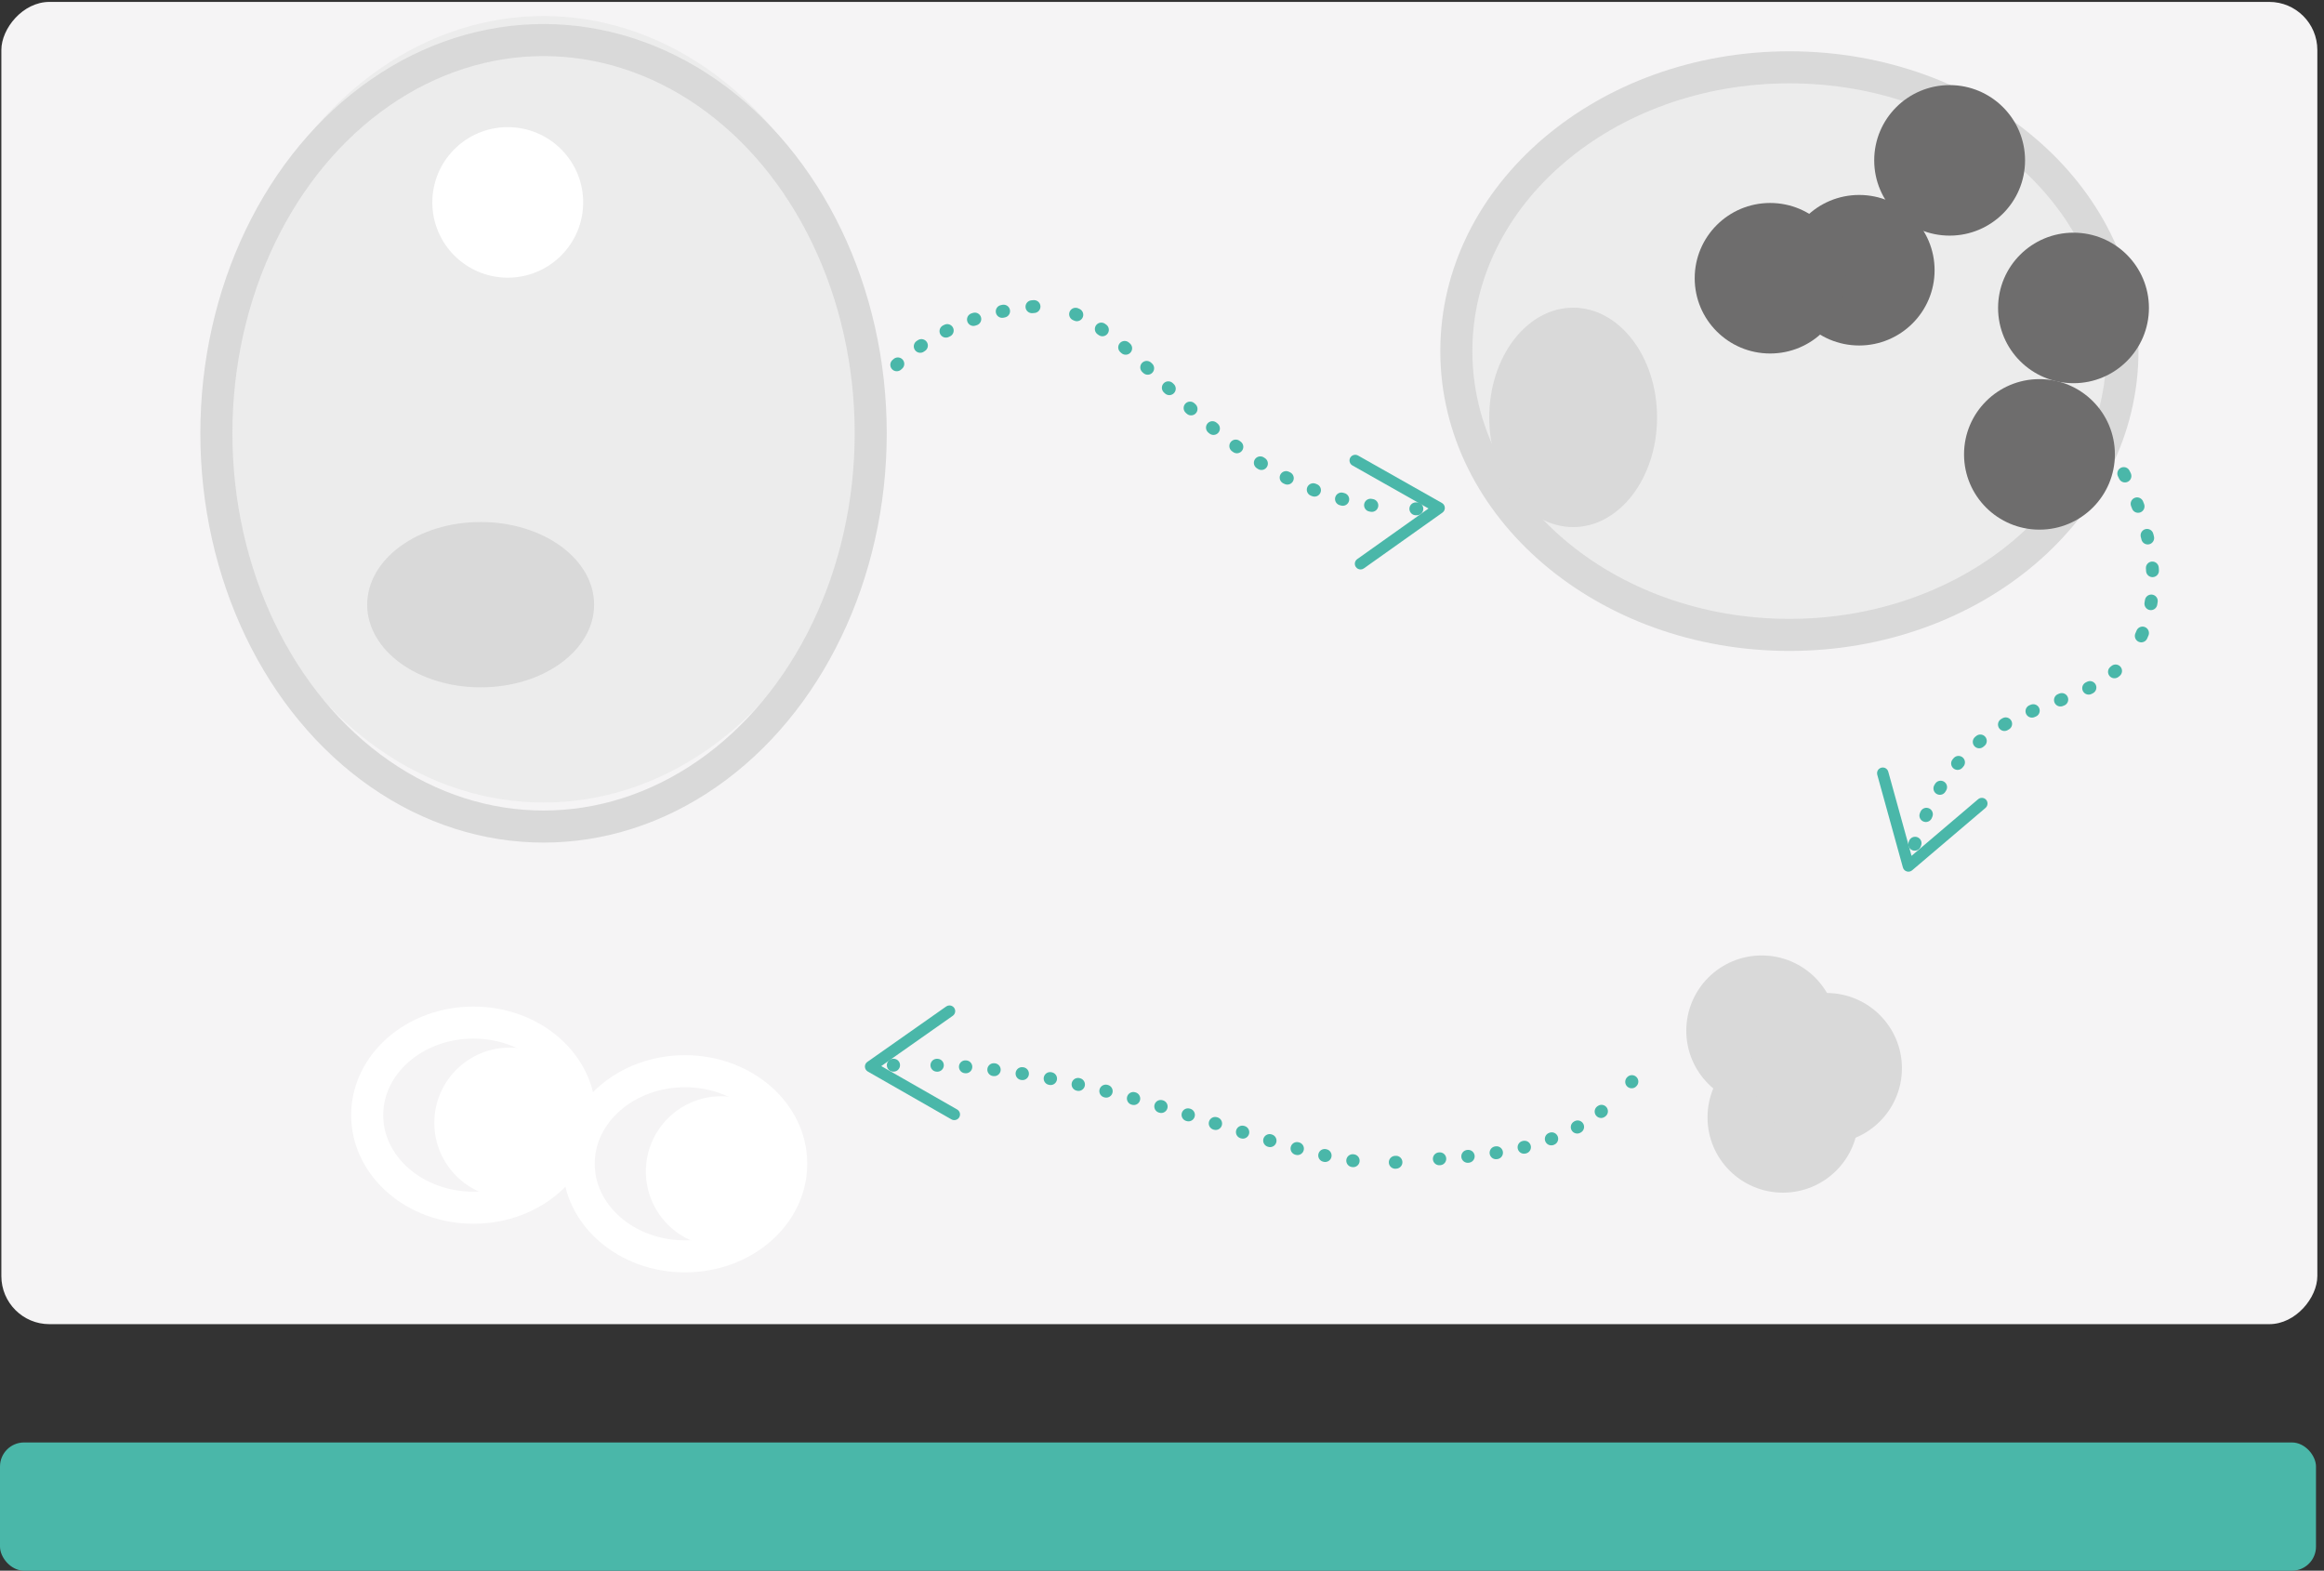 <?xml version="1.0" encoding="UTF-8"?> <svg xmlns="http://www.w3.org/2000/svg" width="290" height="196" viewBox="0 0 290 196" fill="none"><rect x="0" y="0" width="290" height="196" fill="#333333" stroke="none"/><rect width="289" height="165" rx="6" transform="matrix(1 0 0 -1 0.169 165.238)" fill="#F5F4F5"></rect><path d="M109.301 48.195C113.516 43.261 119.245 39.886 126.131 38.644" stroke="#4AB7A9" stroke-width="1.606" stroke-linecap="round" stroke-linejoin="round" stroke-dasharray="0.18 3.55"></path><path d="M134.217 39.208C144.391 43.669 153.283 61.848 174.015 63.393" stroke="#4AB7A9" stroke-width="1.606" stroke-linecap="round" stroke-linejoin="round" stroke-dasharray="0.17 3.54"></path><path d="M106.143 52.649C106.164 52.612 106.187 52.574 106.21 52.537M128.772 38.277L128.904 38.265L129.029 38.255M176.675 63.494H176.803" stroke="#4AB7A9" stroke-width="1.606" stroke-linecap="round" stroke-linejoin="round"></path><path d="M169.195 70.762C168.965 70.441 169.042 69.996 169.363 69.768L178.256 63.454L168.763 58.083C168.419 57.889 168.297 57.453 168.49 57.113C168.684 56.771 169.124 56.653 169.464 56.844L179.934 62.767C180.145 62.888 180.281 63.106 180.294 63.349C180.309 63.593 180.194 63.826 179.995 63.968L170.19 70.928C170.074 71.013 169.945 71.052 169.815 71.06C169.577 71.069 169.34 70.966 169.195 70.762Z" fill="#4AB7A9"></path><path d="M199.841 138.67C193.1 143.898 184.861 144.204 176.83 144.811" stroke="#4AB7A9" stroke-width="1.606" stroke-linecap="round" stroke-linejoin="round" stroke-dasharray="0.06 3.5"></path><path d="M168.858 144.842C155.885 143.051 137.089 132.867 114.143 132.873" stroke="#4AB7A9" stroke-width="1.606" stroke-linecap="round" stroke-linejoin="round" stroke-dasharray="0.06 3.5"></path><path d="M203.637 134.966L203.606 135.001M174.196 145.031L174.151 145.035L174.108 145.039M111.507 132.92L111.466 132.922" stroke="#4AB7A9" stroke-width="1.606" stroke-linecap="round" stroke-linejoin="round"></path><path d="M119.065 125.768C119.292 126.087 119.213 126.533 118.891 126.759L109.966 133.032L119.436 138.447C119.779 138.644 119.898 139.079 119.702 139.421C119.506 139.76 119.065 139.877 118.726 139.685L108.286 133.712C108.077 133.59 107.94 133.37 107.929 133.124C107.915 132.884 108.031 132.651 108.231 132.51L118.07 125.595C118.185 125.516 118.316 125.471 118.446 125.466C118.683 125.455 118.918 125.561 119.065 125.768Z" fill="#4AB7A9"></path><path d="M263.035 55.467C266.908 61.997 269.739 69.458 268.216 76.283" stroke="#4AB7A9" stroke-width="1.606" stroke-linecap="round" stroke-linejoin="round" stroke-dasharray="0.34 3.79"></path><path d="M263.993 83.724C257.505 89.306 246.31 87.171 239.928 102.662" stroke="#4AB7A9" stroke-width="1.606" stroke-linecap="round" stroke-linejoin="round" stroke-dasharray="0.18 3.64"></path><path d="M259.783 50.48L259.924 50.687M267.353 78.994L267.255 79.225L267.199 79.352M238.973 105.221L238.93 105.35" stroke="#4AB7A9" stroke-width="1.606" stroke-linecap="round" stroke-linejoin="round"></path><path d="M234.752 95.799C235.129 95.694 235.523 95.917 235.627 96.296L238.531 106.796L246.837 99.734C247.139 99.476 247.588 99.511 247.844 99.809C248.099 100.108 248.059 100.56 247.764 100.814L238.604 108.605C238.42 108.76 238.163 108.814 237.931 108.742C237.698 108.673 237.519 108.484 237.454 108.251L234.253 96.675C234.215 96.54 234.219 96.404 234.258 96.276C234.327 96.052 234.506 95.867 234.752 95.799Z" fill="#4AB7A9"></path><ellipse cx="67.826" cy="51.072" rx="40.826" ry="49.072" fill="#ECECEC"></ellipse><ellipse cx="67.826" cy="54.072" rx="40.826" ry="49.072" stroke="#D9D9D9" stroke-width="4" stroke-linecap="round"></ellipse><ellipse cx="63.359" cy="25.257" rx="9.412" ry="9.392" fill="white"></ellipse><ellipse cx="223.289" cy="43.814" rx="41.56" ry="35.413" fill="#ECECEC"></ellipse><ellipse cx="223.289" cy="43.814" rx="41.56" ry="35.413" stroke="#D9D9D9" stroke-width="4" stroke-linecap="round"></ellipse><ellipse cx="85.472" cy="145.225" rx="13.262" ry="11.552" stroke="white" stroke-width="4" stroke-linecap="round"></ellipse><ellipse cx="90.006" cy="146.187" rx="9.412" ry="9.392" fill="white"></ellipse><ellipse cx="59.08" cy="139.156" rx="13.261" ry="11.551" stroke="white" stroke-width="4" stroke-linecap="round"></ellipse><ellipse cx="63.607" cy="140.118" rx="9.412" ry="9.392" fill="white"></ellipse><ellipse cx="231.996" cy="33.72" rx="9.412" ry="9.392" fill="#6E6D6D"></ellipse><ellipse cx="243.285" cy="20.011" rx="9.412" ry="9.392" fill="#6E6D6D"></ellipse><ellipse cx="254.494" cy="56.7" rx="9.412" ry="9.392" fill="#6E6D6D"></ellipse><ellipse cx="258.742" cy="38.427" rx="9.412" ry="9.392" fill="#6E6D6D"></ellipse><ellipse cx="220.885" cy="34.72" rx="9.412" ry="9.392" fill="#6E6D6D"></ellipse><ellipse cx="59.977" cy="75.456" rx="14.159" ry="10.315" fill="#D9D9D9"></ellipse><ellipse cx="196.306" cy="52.084" rx="10.47" ry="13.689" fill="#D9D9D9"></ellipse><ellipse cx="219.836" cy="128.62" rx="9.412" ry="9.392" fill="#D9D9D9"></ellipse><ellipse cx="222.484" cy="139.435" rx="9.412" ry="9.392" fill="#D9D9D9"></ellipse><ellipse cx="227.92" cy="133.304" rx="9.412" ry="9.392" fill="#D9D9D9"></ellipse><rect y="180" width="289" height="16" rx="3" fill="#4AB7A9"></rect></svg> 